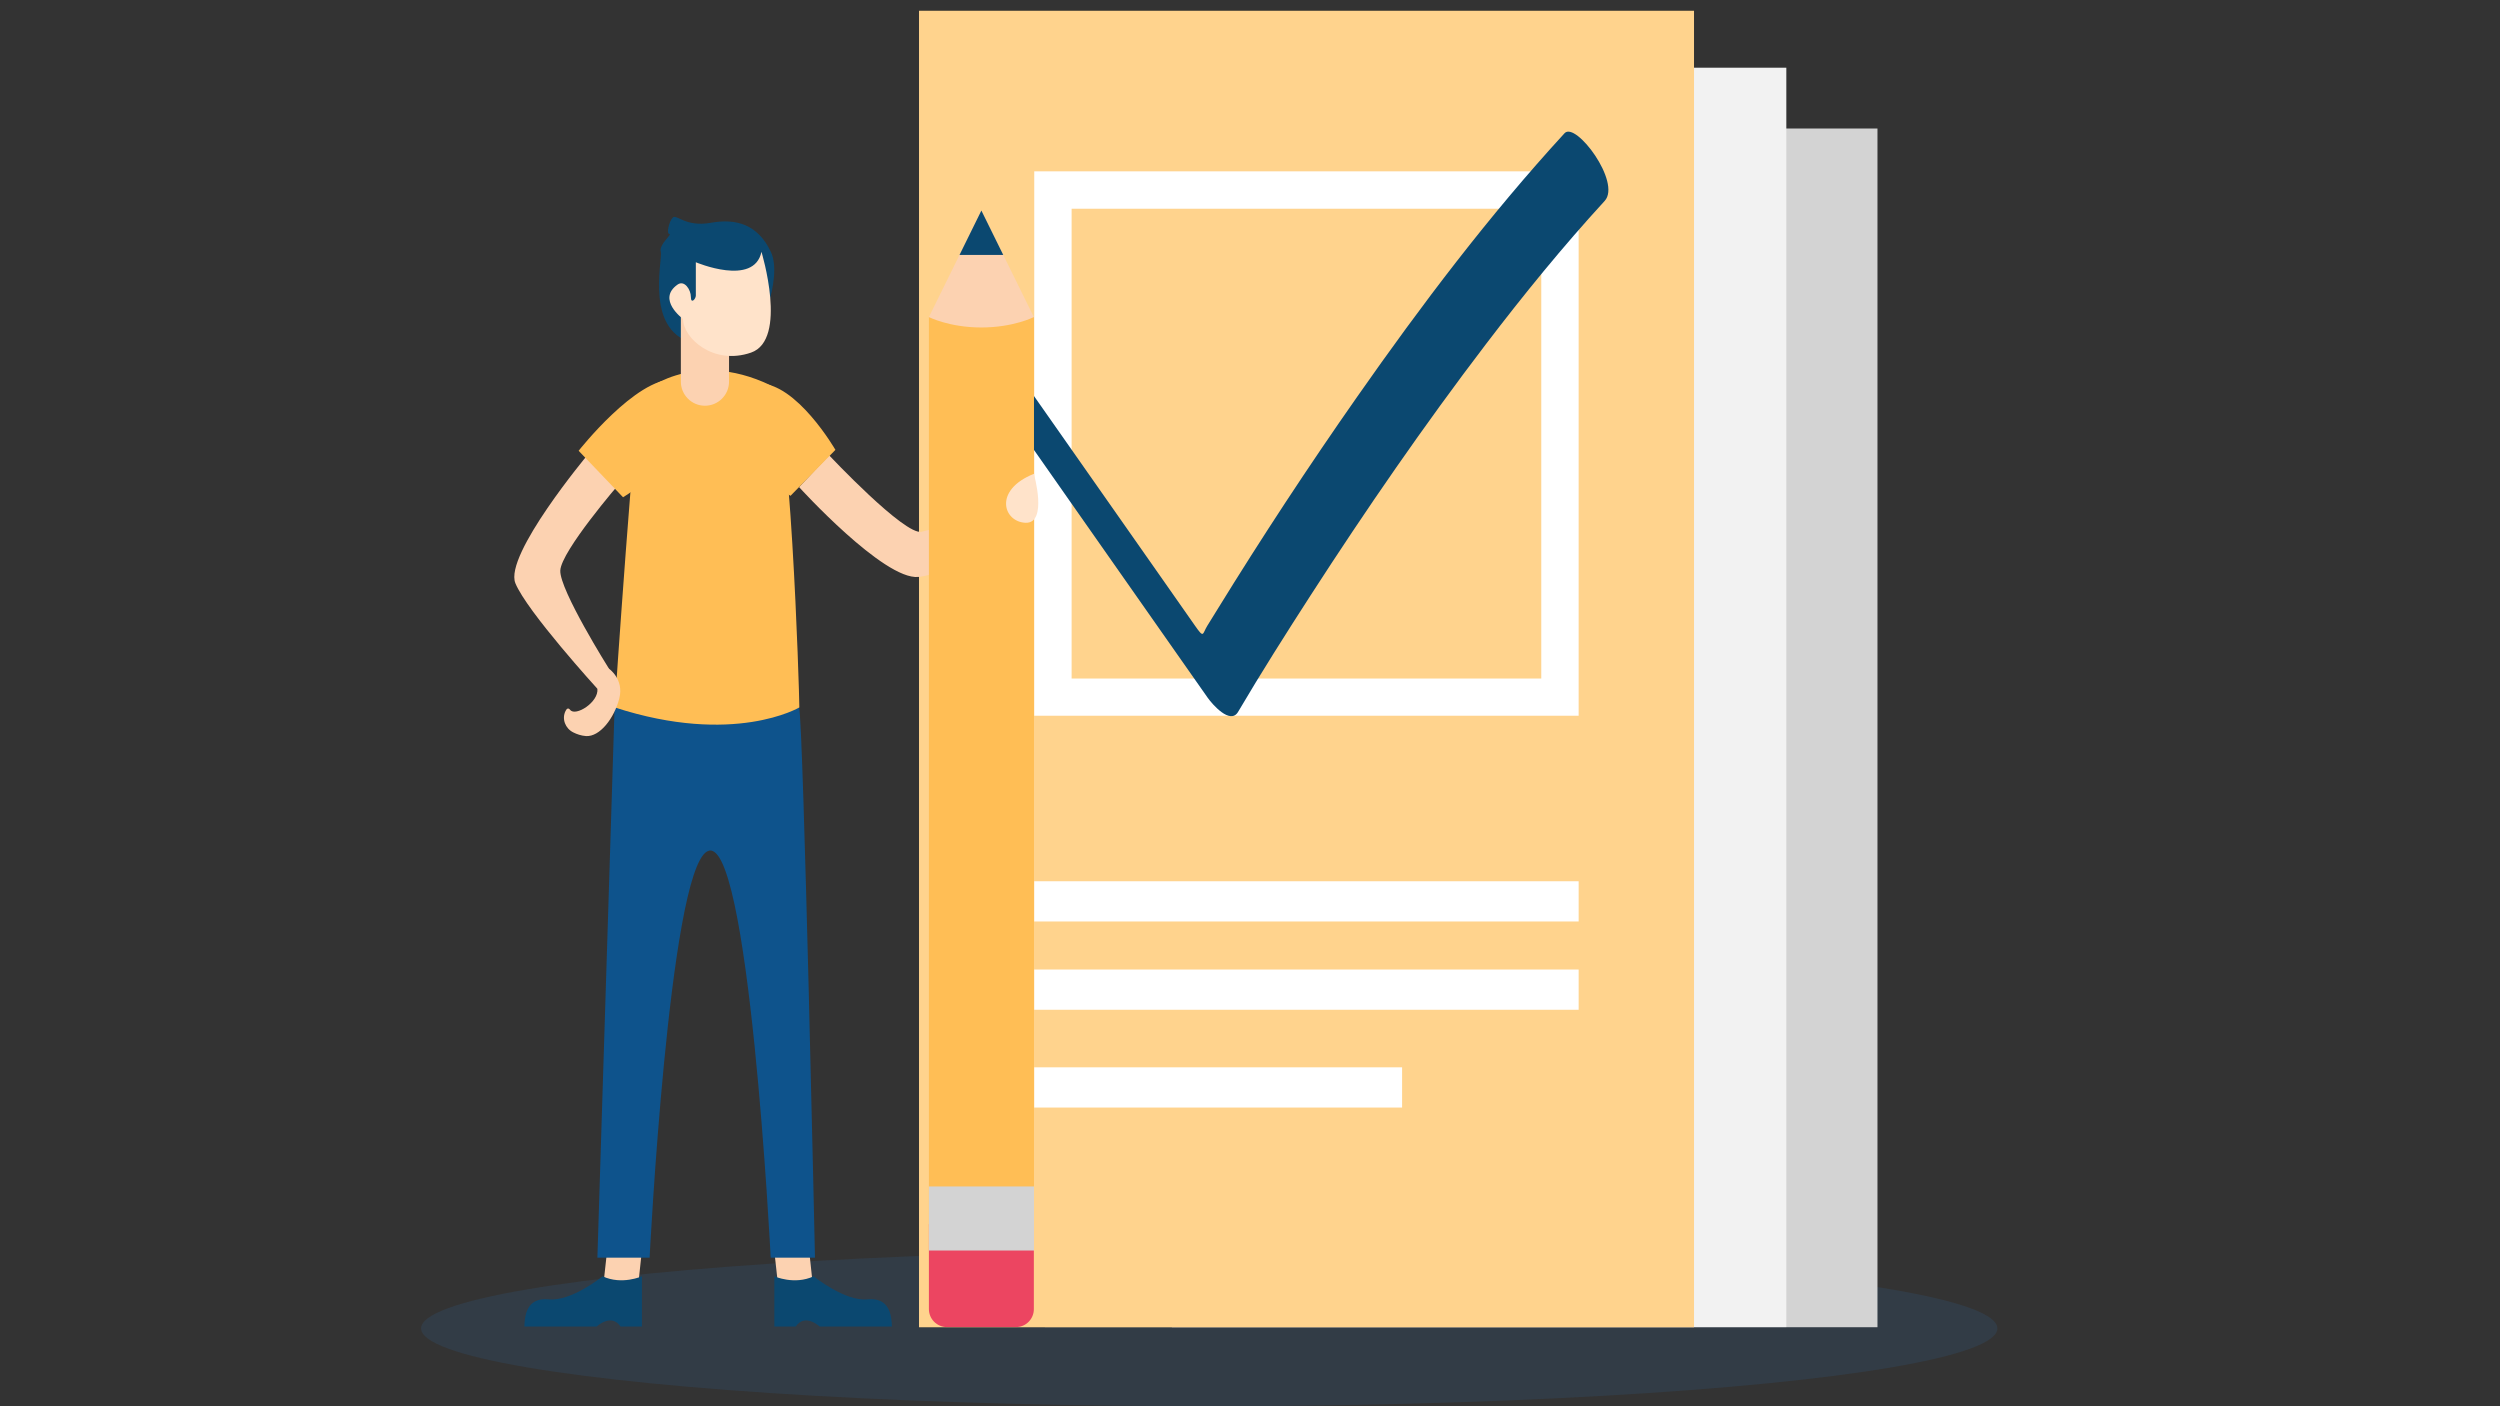 <svg xmlns="http://www.w3.org/2000/svg" enable-background="new 0 0 1920 1080" viewBox="0 0 1920 1080" id="to-do-list"><rect x="0" y="0" width="1920" height="1080" fill="#333333" stroke="none"/><ellipse cx="928.7" cy="1020.2" fill="#2a94f4" opacity=".1" rx="605.3" ry="59.8"></ellipse><path fill="#d3d3d3" d="M900 98.7h541.9v920.6H900z"></path><path fill="#f2f2f2" d="M802.5 52h569.4v967.2H802.5z"></path><path fill="#ffbe55" d="M705.8 8.3H1301v1011H705.8z"></path><path fill="#fff" d="M705.8 8.3H1301v1011H705.8z" opacity=".33"></path><path fill="#fff" d="M1212.4 549.7H794.3V131.6h418.1v418.1zM823 521.1h360.7V160.3H823v360.8z"></path><path fill="#0b4870" d="M777.6 322c16.9 24.1 33.8 48.2 50.7 72.4 26.8 38.3 53.6 76.5 80.5 114.8 6.3 8.9 12.5 17.8 18.8 26.8 3.4 4.8 17.2 20.8 23.2 10.8 17.9-30.4 36.8-60.2 55.9-89.8 42.5-65.8 87-130.4 134.5-192.7 28.9-37.9 59-74.9 91.2-110 13-14.2-22.2-61.3-30.8-52-58.1 63.3-110 132-159.2 202.3C1005 358 969.2 412.5 935 468l-7.8 12.6c-3.9 6.4-2.4 10-9.4 0-9.9-14.1-19.8-28.2-29.7-42.4-26.8-38.3-53.6-76.5-80.5-114.8-6.3-8.9-12.5-17.8-18.8-26.8-3.2-4.6-17.8-21.2-23.2-10.8-5.2 10.5 6.6 28.5 12 36.2z"></path><path fill="#fff" d="M794.3 676.8h418.1v30.9H794.3zM794.3 744.6h418.1v30.9H794.3zM794.3 819.7h282.5v30.9H794.3z"></path><path fill="#0b4870" d="M580.2 260.9s21.8-46.4 11.8-67.5-26.6-25.8-46.1-22.3-26.3-6.9-29.2-4-5.1 12.6-2.6 12.6c2.6 0-8.3 8-6.6 13.7 1.7 5.7-13.5 63.7 27.9 70.6s44.8-3.1 44.8-3.1z"></path><path fill="#fcd2b1" d="M462.8 992h26.8l3.3-30.9h-26.7z"></path><path fill="#0b4870" d="M462.8 980.2s-24 19.5-41.4 17.7c-17.4-1.7-18.4 13.2-18.7 20.9h55.5s11.2-10.6 18.4 0H493v-38.6c-.1 0-15.4 6.9-30.2 0z"></path><path fill="#fcd2b1" d="M624.8 992h-26.7l-3.4-30.9h26.8z"></path><path fill="#0e538c" d="m472 543.2-13.2 422.7h40.1s14.9-294.7 44-311.9c32.2-19 49 311.9 49 311.9h34s-8.8-409.5-12.2-422.7c-1.1-4.9-119.3-53-141.7 0z"></path><path fill="#ffbe55" d="M492 302.6s39-36 100-6.6c14.9 7.2 21.9 235.8 21.9 247.3 0 0-50.2 29.8-141.8 0-.1-.1 16.1-238.1 19.9-240.7z"></path><path fill="#fcd2b1" d="M636.7 349.6s58.2 61.9 71.1 58.8c20-4.8 79.8-21 79.8-21l6.5 12.2s-62.2 41-88.8 43.5c-26.6 2.5-91.6-69-91.6-69l23-24.5zM475.7 371.4s-44.8 51.9-45.4 66.8c-.6 14.9 37.3 75.2 37.3 75.2l-8.7 15.7s-54.3-59.6-63.1-81.2 55.6-98.7 55.6-98.7l24.3 22.2z"></path><path fill="#ffbe55" d="m478.5 381.9-34.1-35.7s44-56 73.2-54.8c22.4.9 6.1 63.2-39.1 90.5zM607.1 380.8l34.5-35.3s-30-51.9-59.2-51c-22.3.6-20.1 58.4 24.7 86.3z"></path><path fill="#fcd2b1" d="M522.9 241.4v51.7c0 10.2 8.3 18.5 18.5 18.5s18.5-8.3 18.5-18.5v-54.7l-37 3z"></path><path fill="#ffe3ca" d="M584.8 193.4s20.6 67.5-8 77.4-51.9-10.7-52.3-25.9c0 0-20.3-14.9-4.2-26.3 5.3-3.8 10.3 3.8 10.3 9.5s3.8 1.5 3.8-1.1v-25.6s44.7 19 50.4-8z"></path><path fill="#0b4870" d="M624.9 980.2s24 19.5 41.4 17.7c17.4-1.7 18.4 13.2 18.7 20.9h-55.5s-11.2-10.6-18.4 0h-16.4v-38.6s15.3 6.9 30.2 0z"></path><path fill="#fcd2b1" d="M467.5 513.4s12 8.1 8.1 23.1c-3.9 15.1-14.9 29.5-25.6 28.8-3.7-.3-6.9-1.4-9.7-2.8-6.1-3-9-10.3-6-16.4.9-1.9 2.1-2.8 3.6-.9 4.1 5.3 22-5.9 20.9-16.2-1.1-10.2-10.5-28.6 8.7-15.6z"></path><path fill="#ffbe55" d="M713.4 243.5h80.7v698.3h-80.7z"></path><path fill="#fcd2b1" d="m713.4 243.5 40.3-81.8 40.3 81.8s-15.6 8-40.3 8c-24.7 0-40.3-8-40.3-8z"></path><path fill="#0b4870" d="m736.9 195.8 16.8-34.1 16.8 34.1z"></path><path fill="#ec4561" d="M780.3 1019.2h-53.1c-7.6 0-13.8-6.2-13.8-13.8v-65.2H794v65.2c0 7.6-6.1 13.8-13.7 13.8z"></path><path fill="#d3d3d3" d="M713.4 911.2h80.7v49.2h-80.7z"></path><path fill="#ffe3ca" d="M794 363.9s10.9 38.1-6.3 37.6c-17.1-.6-25.1-25 6.3-37.6z"></path></svg>